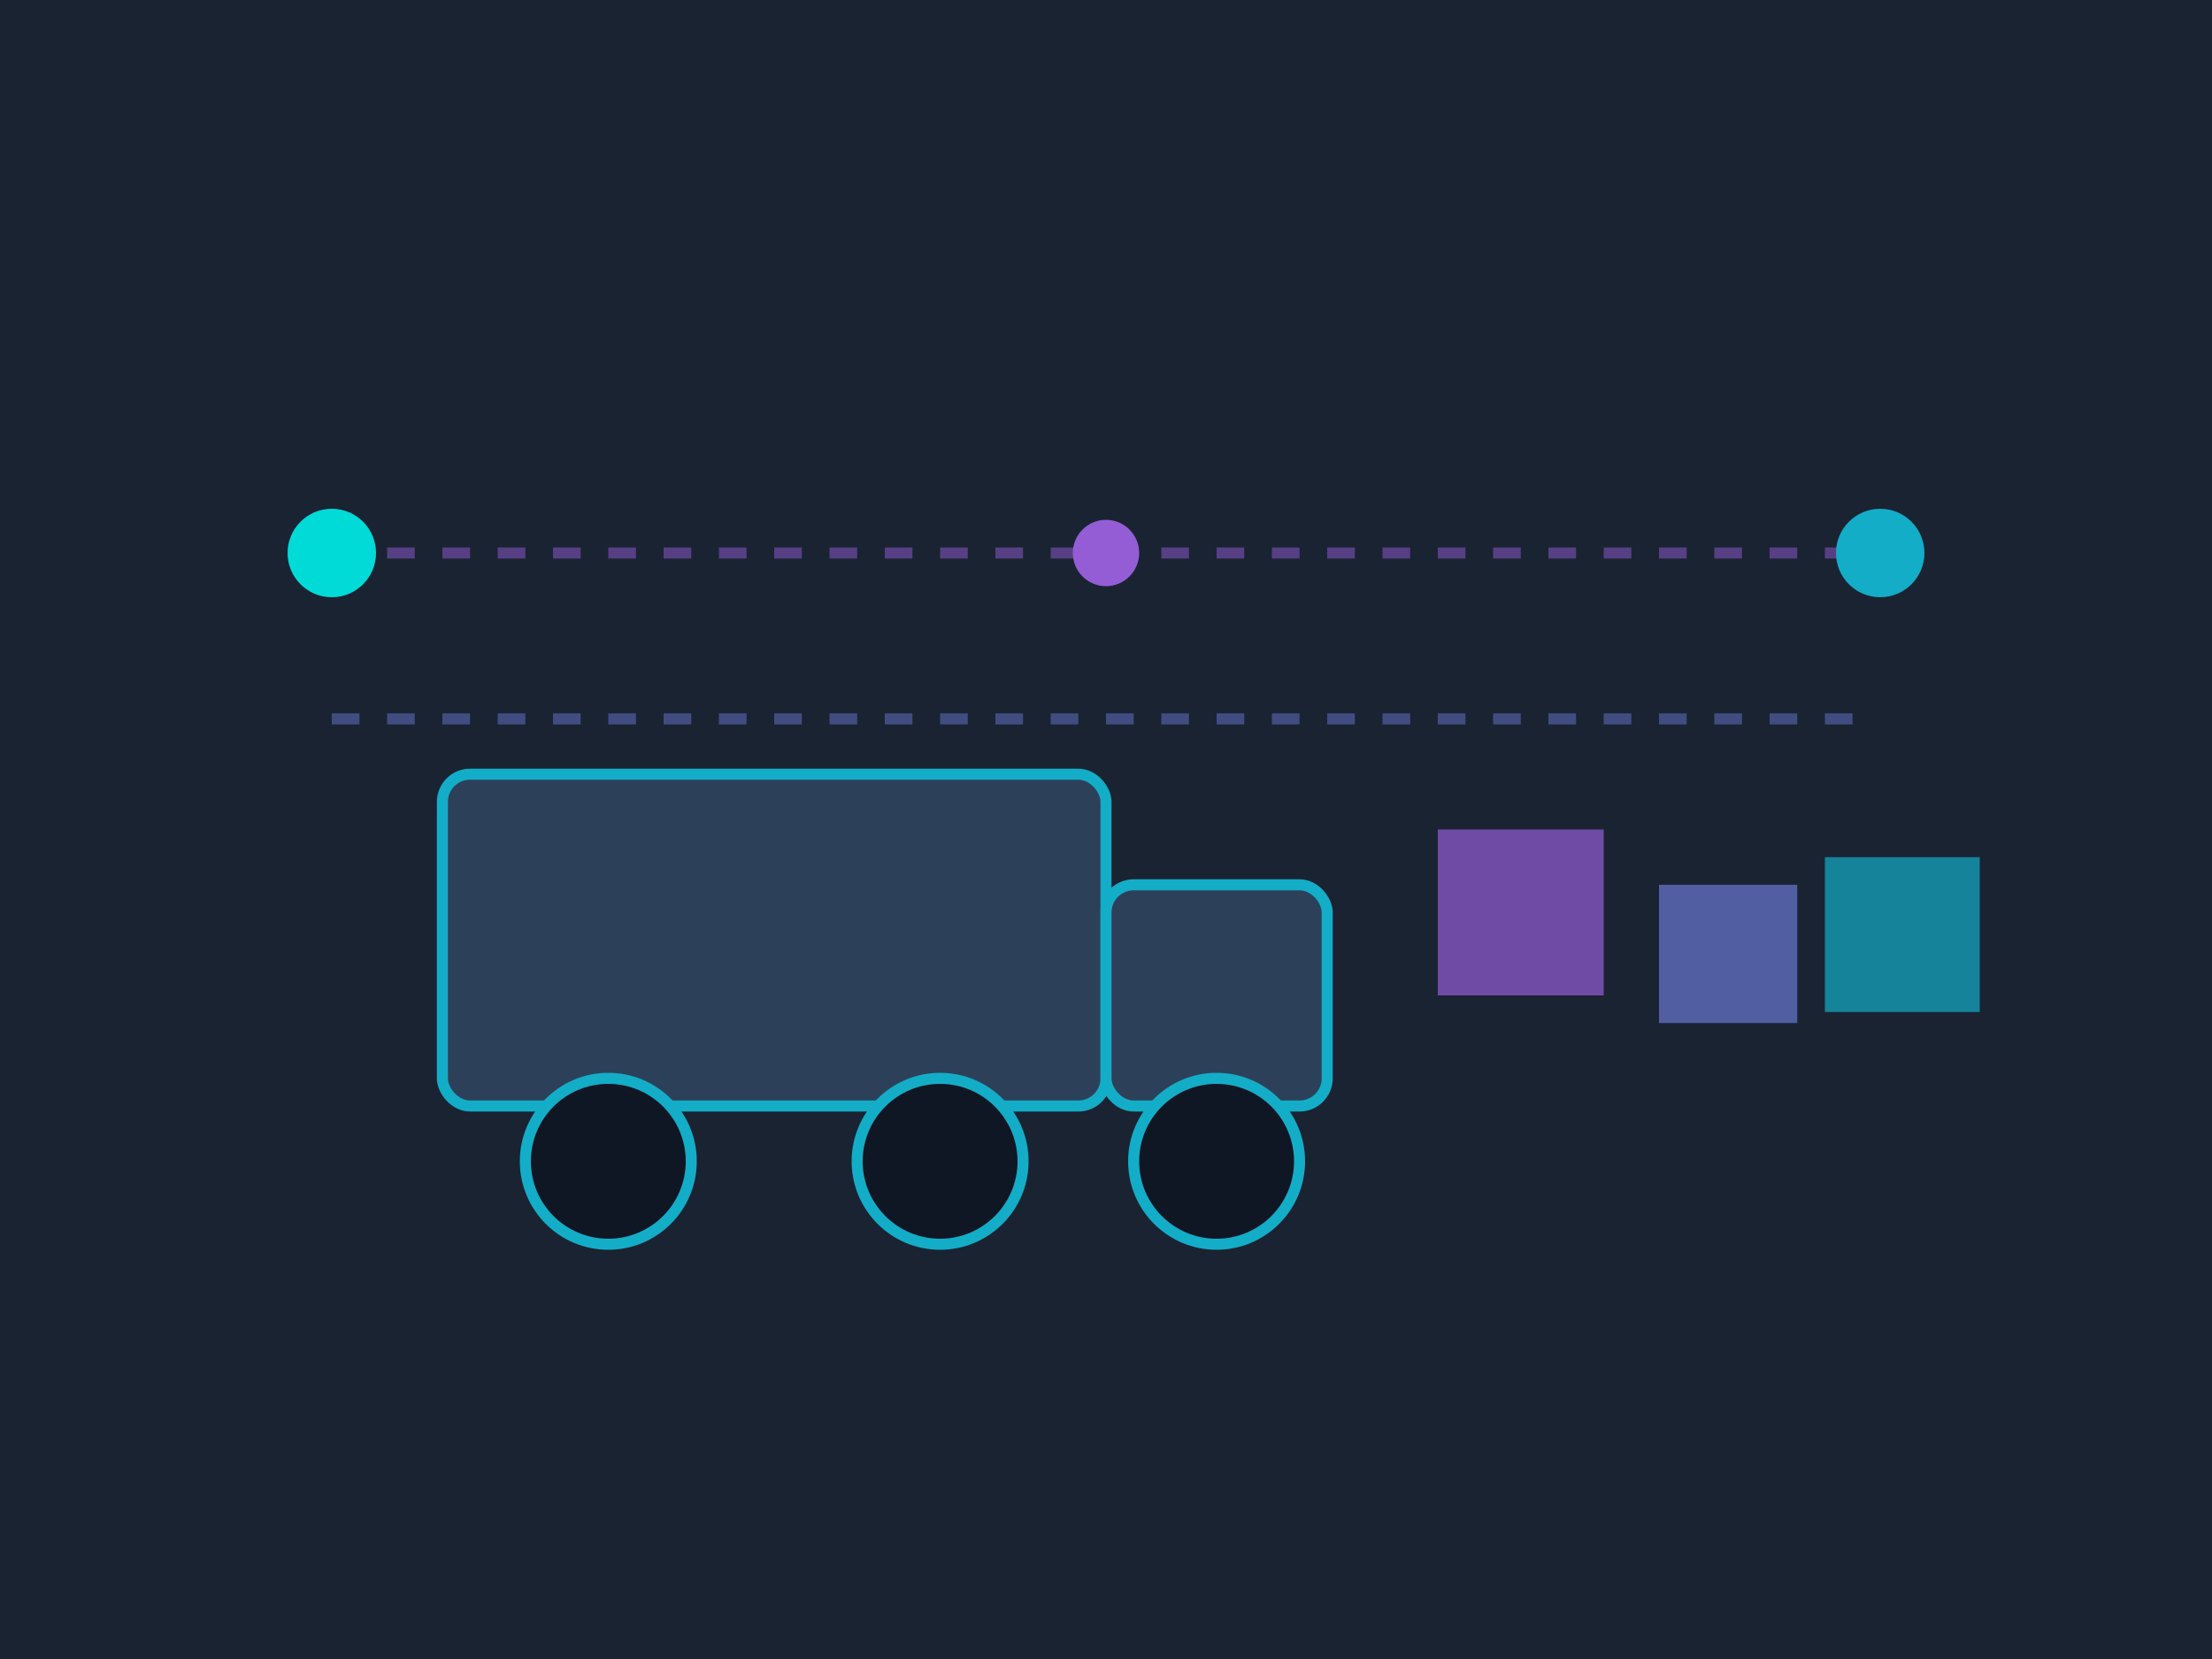 <svg width="400" height="300" viewBox="0 0 400 300" fill="none" xmlns="http://www.w3.org/2000/svg">
  <rect width="400" height="300" fill="#1a2332"/>
  
  <!-- Truck icon -->
  <rect x="80" y="140" width="120" height="60" rx="5" fill="#2d4059" stroke="#13ADC7" stroke-width="2"/>
  <rect x="200" y="160" width="40" height="40" rx="5" fill="#2d4059" stroke="#13ADC7" stroke-width="2"/>
  
  <!-- Wheels -->
  <circle cx="110" cy="210" r="15" fill="#0F1624" stroke="#13ADC7" stroke-width="2"/>
  <circle cx="170" cy="210" r="15" fill="#0F1624" stroke="#13ADC7" stroke-width="2"/>
  <circle cx="220" cy="210" r="15" fill="#0F1624" stroke="#13ADC7" stroke-width="2"/>
  
  <!-- Route lines -->
  <path d="M60 100 L340 100" stroke="#945DD6" stroke-width="2" stroke-dasharray="5,5" opacity="0.5"/>
  <path d="M60 130 L340 130" stroke="#6978D1" stroke-width="2" stroke-dasharray="5,5" opacity="0.5"/>
  
  <!-- Location pins -->
  <circle cx="60" cy="100" r="8" fill="#00DBD8"/>
  <circle cx="200" cy="100" r="6" fill="#945DD6"/>
  <circle cx="340" cy="100" r="8" fill="#13ADC7"/>
  
  <!-- Package boxes -->
  <rect x="260" y="150" width="30" height="30" fill="#945DD6" opacity="0.7"/>
  <rect x="300" y="160" width="25" height="25" fill="#6978D1" opacity="0.7"/>
  <rect x="330" y="155" width="28" height="28" fill="#13ADC7" opacity="0.7"/>
</svg>